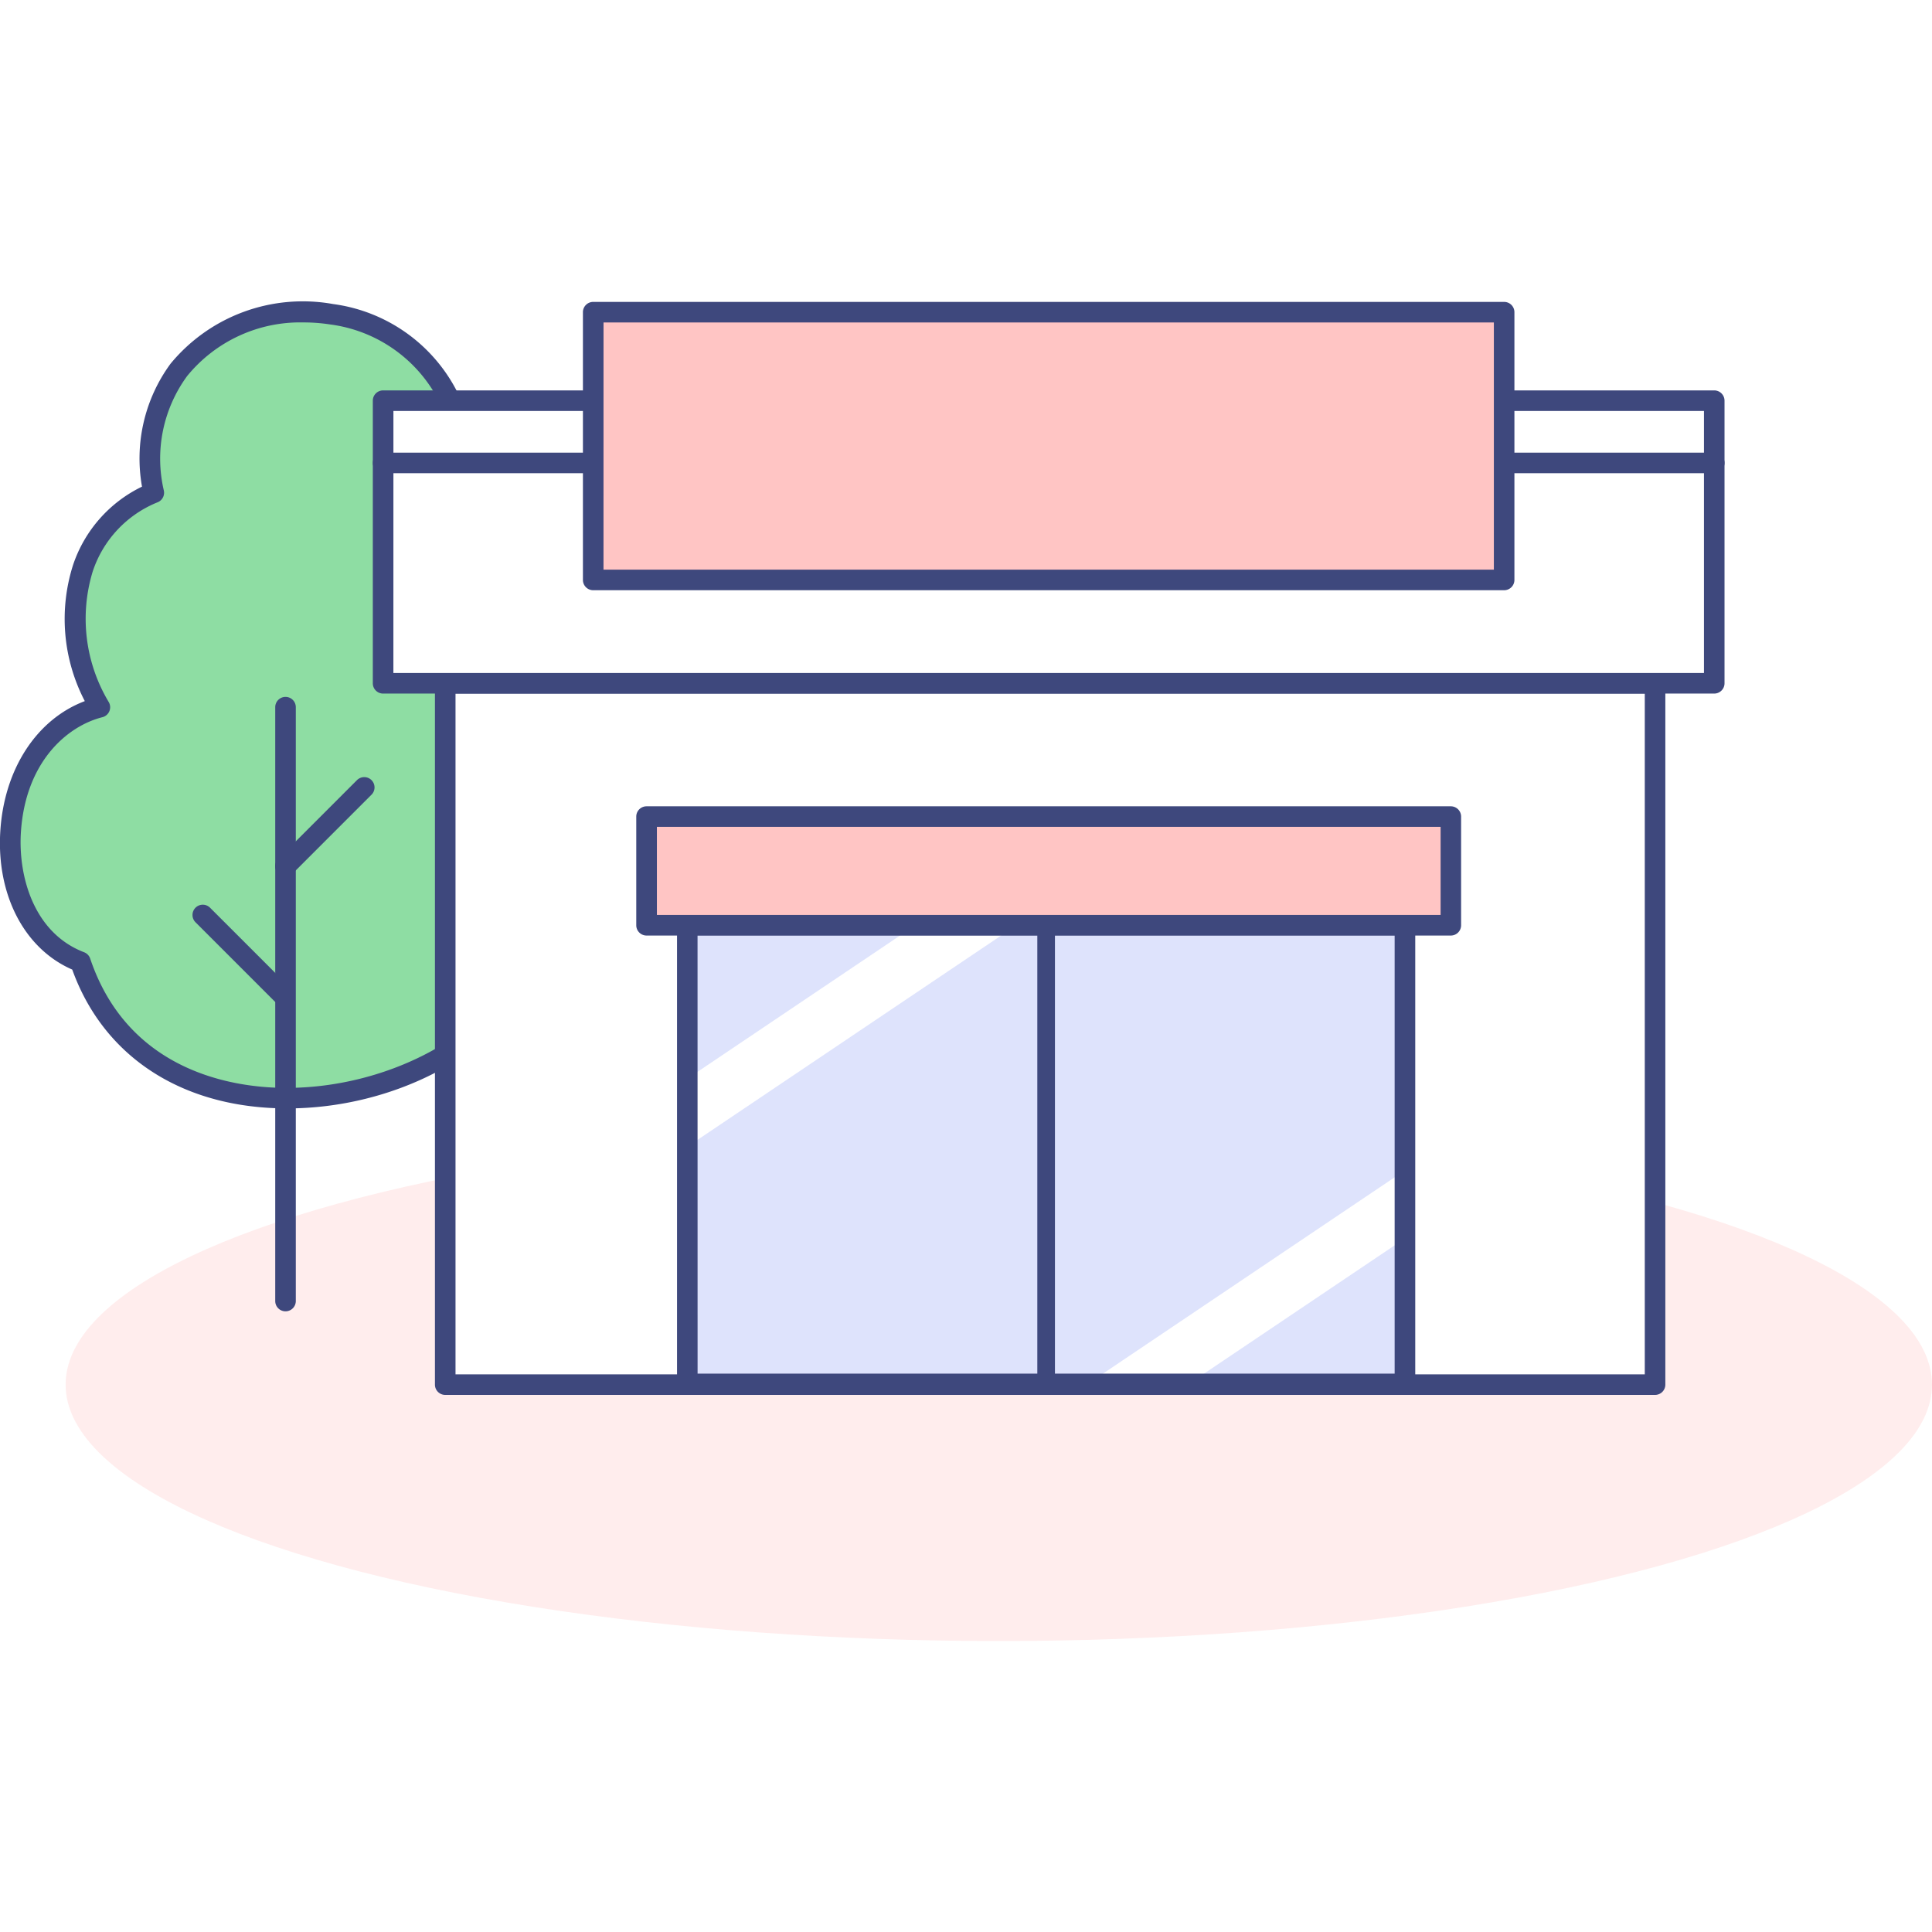 <svg xmlns="http://www.w3.org/2000/svg" xmlns:xlink="http://www.w3.org/1999/xlink" width="128" height="128" viewBox="0 0 128 128">
  <defs>
    <clipPath id="clip-path">
      <rect id="長方形_275" data-name="長方形 275" width="47.547" height="30.4" fill="none"/>
    </clipPath>
  </defs>
  <g id="main_contents_img_01" transform="translate(0 1)">
    <rect id="Base" width="128" height="128" transform="translate(0 -1)" fill="#fff"/>
    <g id="グループ_705" data-name="グループ 705" transform="translate(-960.562 -253.53)">
      <g id="グループ_685" data-name="グループ 685" transform="translate(964.91 327.275)">
        <ellipse id="楕円形_30" data-name="楕円形 30" cx="61.826" cy="16.989" rx="61.826" ry="16.989" fill="#ffeded"/>
      </g>
      <g id="グループ_690" data-name="グループ 690" transform="translate(960.562 272.53)">
        <g id="グループ_686" data-name="グループ 686" transform="translate(0 0)">
          <path id="パス_2001" data-name="パス 2001" d="M968.717,319.078c-6.8-2.6-5.944-15.052,1.279-16.869-3.075-5.365-1.808-11.991,3.578-14.212a9.98,9.98,0,0,1,1.659-8.132c2.281-3.032,6.377-4.263,10.127-3.691a10.165,10.165,0,0,1,7.783,5.579c1.327,3,1.259,6.844-.729,9.008,6.36,1.332,9.108,11.832,3.78,16.664a11,11,0,0,1,1.944,12.476C993.629,329.185,973.309,332.7,968.717,319.078Z" transform="translate(-963.384 -275.355)" fill="#8edda3"/>
          <path id="パス_2002" data-name="パス 2002" d="M979.6,325.965q-.648,0-1.3-.041c-6.294-.4-11-3.731-12.952-9.157-3.156-1.374-5.019-4.917-4.768-9.129.247-4.153,2.413-7.454,5.6-8.657a11.781,11.781,0,0,1-.781-9.01,8.9,8.9,0,0,1,4.571-5.2,10.621,10.621,0,0,1,1.89-8.143,11.355,11.355,0,0,1,10.774-3.954,10.834,10.834,0,0,1,8.3,5.977c1.372,3.1,1.256,6.6-.209,8.905a9.811,9.811,0,0,1,5.7,6.879,10.679,10.679,0,0,1-2.112,10.182,11.775,11.775,0,0,1,1.605,12.754C993.482,322.411,986.617,325.965,979.6,325.965Zm1.113-52.072a9.66,9.66,0,0,0-7.758,3.558,9.266,9.266,0,0,0-1.54,7.57.681.681,0,0,1-.4.782,7.461,7.461,0,0,0-4.317,4.61,10.728,10.728,0,0,0,1.071,8.634.681.681,0,0,1-.425,1c-2.313.582-5.114,2.94-5.4,7.673-.169,2.839.828,6.611,4.193,7.9a.681.681,0,0,1,.4.419c2.332,6.915,8.425,8.312,11.85,8.529.389.025.781.037,1.171.037,6.449,0,12.943-3.3,15.14-7.822a10.346,10.346,0,0,0-1.813-11.7.682.682,0,0,1,.024-.987c1.835-1.665,3.379-4.982,2.206-9.3-.888-3.273-3.06-5.645-5.668-6.191a.681.681,0,0,1-.362-1.128c1.669-1.816,1.924-5.294.608-8.271a9.461,9.461,0,0,0-7.263-5.181A11.408,11.408,0,0,0,980.713,273.892Z" transform="translate(-960.562 -272.53)" fill="#3e487d"/>
        </g>
        <g id="グループ_687" data-name="グループ 687" transform="translate(18.235 26.172)">
          <path id="パス_2003" data-name="パス 2003" d="M1054.91,447.672a.681.681,0,0,1-.681-.681V407.647a.681.681,0,1,1,1.363,0V446.99A.682.682,0,0,1,1054.91,447.672Z" transform="translate(-1054.229 -406.966)" fill="#3e487d"/>
        </g>
        <g id="グループ_688" data-name="グループ 688" transform="translate(12.754 39.941)">
          <path id="パス_2004" data-name="パス 2004" d="M1031.968,484.27a.678.678,0,0,1-.482-.2l-5.216-5.216a.681.681,0,0,1,.964-.964l5.216,5.216a.681.681,0,0,1-.482,1.163Z" transform="translate(-1026.071 -477.692)" fill="#3e487d"/>
        </g>
        <g id="グループ_689" data-name="グループ 689" transform="translate(18.235 31.486)">
          <path id="パス_2005" data-name="パス 2005" d="M1054.91,440.839a.681.681,0,0,1-.482-1.163l5.216-5.216a.681.681,0,1,1,.964.964l-5.216,5.216A.679.679,0,0,1,1054.91,440.839Z" transform="translate(-1054.229 -434.26)" fill="#3e487d"/>
        </g>
      </g>
      <g id="グループ_704" data-name="グループ 704" transform="translate(985.262 272.532)">
        <g id="グループ_691" data-name="グループ 691" transform="translate(4.116 24.587)">
          <rect id="長方形_273" data-name="長方形 273" width="80.155" height="46.464" transform="translate(0.681 0.681)" fill="#fff"/>
          <path id="パス_2006" data-name="パス 2006" d="M1189.411,446.657h-80.155a.681.681,0,0,1-.681-.681V399.511a.681.681,0,0,1,.681-.681h80.155a.681.681,0,0,1,.681.681v46.464A.681.681,0,0,1,1189.411,446.657Zm-79.473-1.363h78.792v-45.1h-78.792Z" transform="translate(-1108.575 -398.83)" fill="#3e487d"/>
        </g>
        <g id="グループ_699" data-name="グループ 699" transform="translate(20.154 40.604)">
          <g id="グループ_692" data-name="グループ 692" transform="translate(0.681 0.681)">
            <rect id="長方形_274" data-name="長方形 274" width="47.547" height="30.4" fill="#dee3fc"/>
          </g>
          <g id="グループ_696" data-name="グループ 696" transform="translate(0.681 0.681)">
            <g id="グループ_695" data-name="グループ 695" clip-path="url(#clip-path)">
              <g id="グループ_693" data-name="グループ 693" transform="translate(21.042 13.845)">
                <path id="パス_2007" data-name="パス 2007" d="M1302.538,575.964l30.084-20.248,2.992,2.494-30.084,20.248Z" transform="translate(-1302.538 -555.717)" fill="#fff"/>
              </g>
              <g id="グループ_694" data-name="グループ 694" transform="translate(-6.234 -1.911)">
                <path id="パス_2008" data-name="パス 2008" d="M1162.434,491.071l24.2-16.285,2.992,2.494-24.2,16.285Z" transform="translate(-1162.434 -474.785)" fill="#fff"/>
              </g>
            </g>
          </g>
          <g id="グループ_697" data-name="グループ 697">
            <path id="パス_2009" data-name="パス 2009" d="M1239.184,512.865h-47.547a.681.681,0,0,1-.681-.681v-30.4a.681.681,0,0,1,.681-.681h47.547a.681.681,0,0,1,.681.681v30.4A.681.681,0,0,1,1239.184,512.865Zm-46.866-1.363H1238.5V482.465h-46.185Z" transform="translate(-1190.955 -481.102)" fill="#3e487d"/>
          </g>
          <g id="グループ_698" data-name="グループ 698" transform="translate(23.871 0.097)">
            <line id="線_37" data-name="線 37" y1="30.4" transform="translate(0.584 0.584)" fill="#fff"/>
            <path id="パス_2010" data-name="パス 2010" d="M1314.153,513.17a.584.584,0,0,1-.584-.584v-30.4a.584.584,0,1,1,1.168,0v30.4A.584.584,0,0,1,1314.153,513.17Z" transform="translate(-1313.569 -481.602)" fill="#3e487d"/>
          </g>
        </g>
        <g id="グループ_700" data-name="グループ 700" transform="translate(17.453 33.414)">
          <rect id="長方形_276" data-name="長方形 276" width="53.286" height="7.203" transform="translate(0.681 0.681)" fill="#ffc5c4"/>
          <path id="パス_2011" data-name="パス 2011" d="M1231.049,452.737h-53.286a.681.681,0,0,1-.681-.681v-7.2a.681.681,0,0,1,.681-.681h53.286a.681.681,0,0,1,.681.681v7.2A.681.681,0,0,1,1231.049,452.737Zm-52.6-1.363h51.923v-5.84h-51.923Z" transform="translate(-1177.081 -444.171)" fill="#3e487d"/>
        </g>
        <g id="グループ_701" data-name="グループ 701" transform="translate(0 5.863)">
          <rect id="長方形_277" data-name="長方形 277" width="88.192" height="18.724" transform="translate(0.681 0.681)" fill="#fff"/>
          <path id="パス_2012" data-name="パス 2012" d="M1176.308,322.741h-88.192a.681.681,0,0,1-.681-.681V303.336a.681.681,0,0,1,.681-.681h88.192a.682.682,0,0,1,.681.681V322.06A.682.682,0,0,1,1176.308,322.741Zm-87.51-1.363h86.829V304.018H1088.8Z" transform="translate(-1087.435 -302.655)" fill="#3e487d"/>
        </g>
        <g id="グループ_702" data-name="グループ 702" transform="translate(0 9.986)">
          <line id="線_38" data-name="線 38" x2="88.192" transform="translate(0.681 0.681)" fill="#fff"/>
          <path id="パス_2013" data-name="パス 2013" d="M1176.308,325.193h-88.192a.681.681,0,1,1,0-1.363h88.192a.681.681,0,1,1,0,1.363Z" transform="translate(-1087.435 -323.83)" fill="#3e487d"/>
        </g>
        <g id="グループ_703" data-name="グループ 703" transform="translate(13.92 0)">
          <rect id="長方形_278" data-name="長方形 278" width="60.352" height="17.739" transform="translate(0.681 0.681)" fill="#ffc5c4"/>
          <path id="パス_2014" data-name="パス 2014" d="M1219.968,291.641h-60.352a.681.681,0,0,1-.681-.681V273.22a.681.681,0,0,1,.681-.681h60.352a.681.681,0,0,1,.681.681v17.739A.682.682,0,0,1,1219.968,291.641Zm-59.67-1.363h58.989V273.9H1160.3Z" transform="translate(-1158.935 -272.539)" fill="#3e487d"/>
        </g>
      </g>
    </g>
  </g>
</svg>
